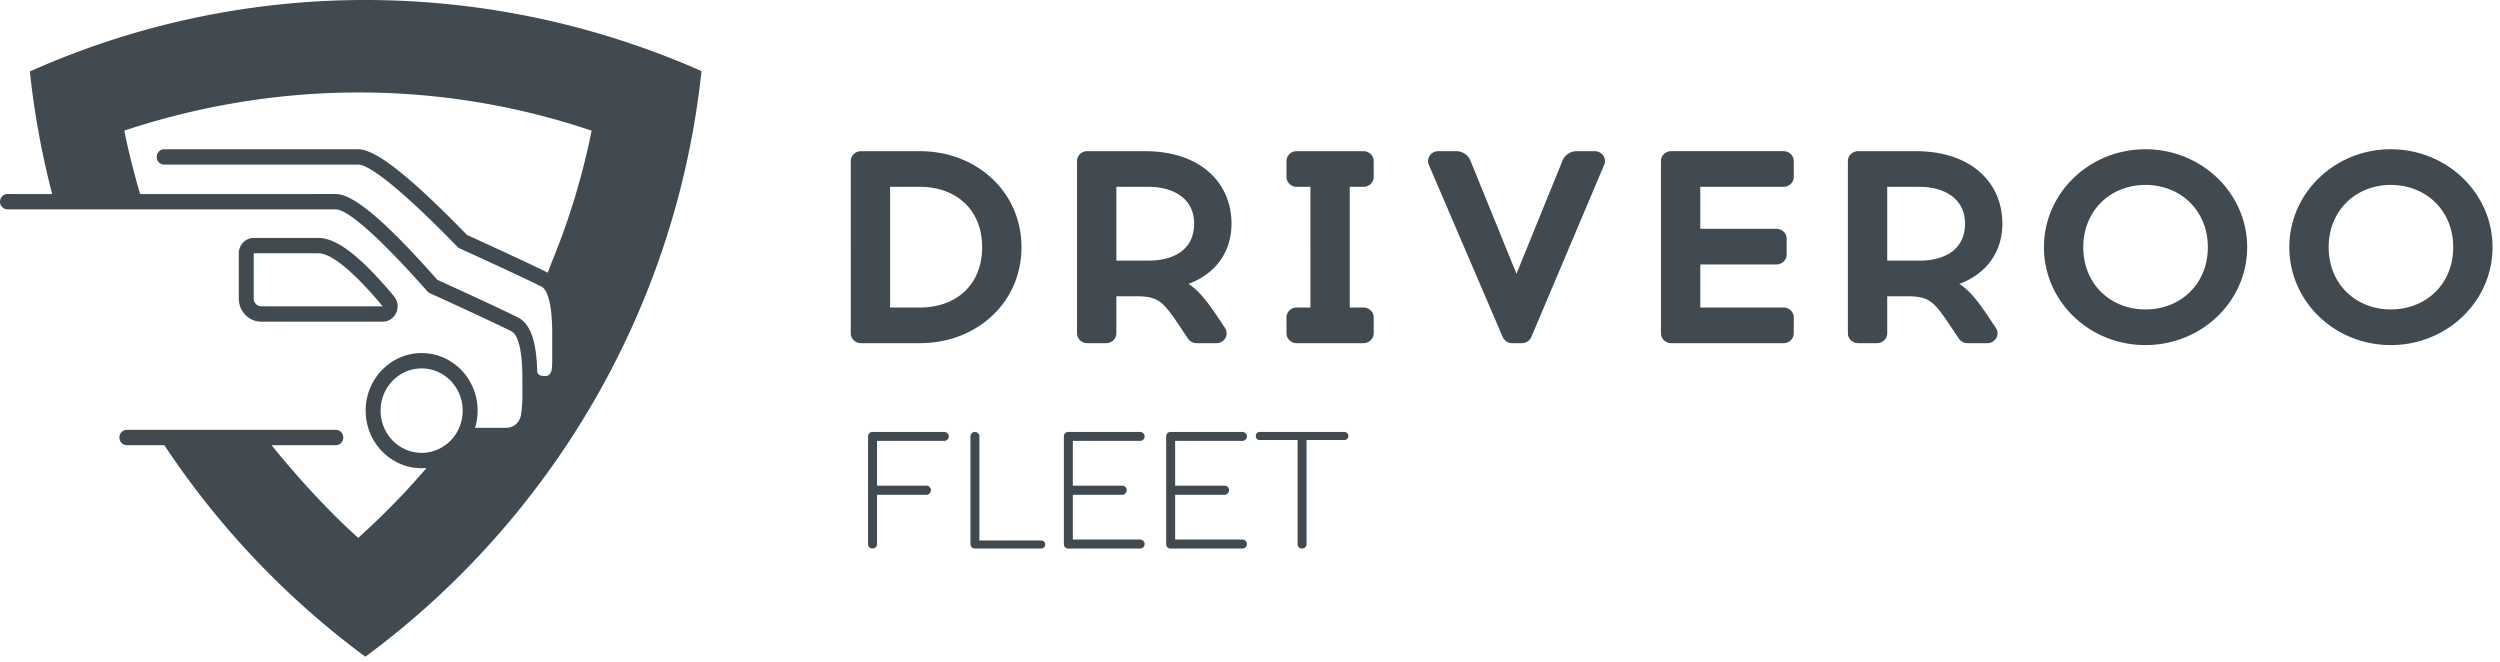 <svg width="268" height="71" viewBox="0 0 268 71" fill="none" xmlns="http://www.w3.org/2000/svg">
    <g clip-path="url(#z7al5ilrfa)" fill="#404A50">
        <path fill-rule="evenodd" clip-rule="evenodd" d="M98.624 32.965c3.728 0 6.661-2.293 6.661-6.468 0-4.146-2.933-6.469-6.66-6.469h-3.209v12.937h3.208zM256.292 16c6.019 0 10.908 4.704 10.908 10.497 0 5.821-4.889 10.496-10.908 10.496-6.018 0-10.876-4.675-10.876-10.496 0-5.793 4.858-10.497 10.876-10.497zm-26.303 0c6.019 0 10.907 4.704 10.907 10.497 0 5.821-4.888 10.496-10.907 10.496s-10.877-4.675-10.877-10.496c0-5.793 4.858-10.497 10.877-10.497zm-131.365.206c6.019 0 10.877 4.322 10.877 10.29 0 5.998-4.858 10.292-10.877 10.292H92.3c-.607 0-1.099-.474-1.099-1.058V17.264c0-.584.492-1.058 1.1-1.058h6.324zm24.104 0c5.988 0 9.288 3.41 9.288 7.762 0 3.058-1.711 5.38-4.614 6.469.917.558 1.864 1.616 3.178 3.616l.74 1.103c.471.704-.054 1.632-.925 1.632h-2.117a1.11 1.11 0 0 1-.925-.486l-1.05-1.573c-1.65-2.44-2.17-2.91-4.278-2.97h-2.352v3.97c0 .585-.493 1.059-1.1 1.059h-2.017c-.607 0-1.1-.474-1.1-1.058V17.264c0-.584.493-1.058 1.1-1.058h6.172zm23.432 0c.608 0 1.1.474 1.1 1.058v1.706c0 .585-.492 1.058-1.1 1.058h-1.467v12.937h1.467c.608 0 1.1.474 1.1 1.058v1.706c0 .585-.492 1.059-1.1 1.059h-7.15c-.607 0-1.099-.474-1.099-1.058v-1.707c0-.584.492-1.058 1.099-1.058h1.467V20.028h-1.467c-.607 0-1.099-.473-1.099-1.058v-1.706c0-.584.492-1.058 1.099-1.058h7.15zm9.933 0c.679 0 1.289.4 1.536 1.009l4.936 12.134 4.937-12.135a1.65 1.65 0 0 1 1.536-1.008h1.914c.781 0 1.313.761 1.018 1.457l-7.812 18.465c-.169.399-.572.66-1.019.66h-1.029a1.1 1.1 0 0 1-1.017-.655l-7.922-18.465c-.299-.697.233-1.462 1.016-1.462h1.906zm35.099 0c.607 0 1.099.473 1.099 1.058v1.706c0 .585-.492 1.058-1.099 1.058h-8.922v4.499h8.158c.607 0 1.099.474 1.099 1.058v1.706c0 .584-.492 1.058-1.099 1.058h-8.158v4.616h8.922c.607 0 1.099.474 1.099 1.058v1.706c0 .584-.492 1.059-1.099 1.059h-12.039c-.608 0-1.1-.474-1.1-1.059V17.264c0-.585.492-1.059 1.1-1.059h12.039zm14.174 0c5.988 0 9.288 3.41 9.288 7.762 0 3.058-1.711 5.38-4.613 6.469.916.558 1.863 1.616 3.177 3.616l.74 1.103c.471.704-.054 1.632-.924 1.632h-2.119a1.11 1.11 0 0 1-.924-.486l-1.05-1.573c-1.65-2.44-2.17-2.91-4.278-2.97h-2.352v3.97c0 .585-.493 1.059-1.1 1.059h-2.017c-.607 0-1.1-.474-1.1-1.058V17.264c0-.584.493-1.058 1.1-1.058h6.172zm50.926 3.617c-3.727 0-6.66 2.734-6.66 6.674 0 3.969 2.933 6.674 6.66 6.674 3.759 0 6.692-2.705 6.692-6.674 0-3.94-2.933-6.674-6.692-6.674zm-26.303 0c-3.727 0-6.661 2.734-6.661 6.674 0 3.969 2.934 6.674 6.661 6.674 3.758 0 6.691-2.705 6.691-6.674 0-3.94-2.933-6.674-6.691-6.674zm-106.864.205h-3.452v7.91h3.452c2.75 0 4.888-1.206 4.888-3.97 0-2.617-2.138-3.94-4.888-3.94zm82.638 0h-3.452v7.91h3.452c2.75 0 4.888-1.206 4.888-3.97 0-2.617-2.138-3.94-4.888-3.94z"/>
        <path d="M93.536 58.8a.511.511 0 0 1-.352-.128.51.51 0 0 1-.128-.352V46.784c0-.139.043-.25.128-.336a.479.479 0 0 1 .352-.144h7.696a.46.46 0 0 1 .336.144.428.428 0 0 1 .144.336.46.46 0 0 1-.144.336.46.46 0 0 1-.336.144h-7.216v4.8h5.296c.139 0 .25.048.336.144a.428.428 0 0 1 .144.336.479.479 0 0 1-.144.352.428.428 0 0 1-.336.144h-5.296v5.28a.479.479 0 0 1-.144.352.455.455 0 0 1-.336.128zm10.976 0a.49.49 0 0 1-.336-.128.479.479 0 0 1-.144-.352V46.784c0-.139.048-.25.144-.336a.46.46 0 0 1 .336-.144c.139 0 .251.048.336.144a.428.428 0 0 1 .144.336v11.152h6.576c.149 0 .267.043.352.128a.384.384 0 0 1 .128.304.436.436 0 0 1-.128.32.517.517 0 0 1-.352.112h-7.056zm10.016 0a.51.51 0 0 1-.352-.128.508.508 0 0 1-.128-.352V46.784c0-.139.042-.25.128-.336a.478.478 0 0 1 .352-.144h7.696a.46.46 0 0 1 .336.144.428.428 0 0 1 .144.336.46.46 0 0 1-.144.336.46.46 0 0 1-.336.144h-7.216v4.8h5.296a.43.43 0 0 1 .336.144.428.428 0 0 1 .144.336.479.479 0 0 1-.144.352.43.43 0 0 1-.336.144h-5.296v4.8h7.216a.46.46 0 0 1 .336.144.46.46 0 0 1 .144.336.479.479 0 0 1-.144.352.49.49 0 0 1-.336.128h-7.696zm10.968 0a.512.512 0 0 1-.352-.128.513.513 0 0 1-.128-.352V46.784c0-.139.043-.25.128-.336a.48.48 0 0 1 .352-.144h7.696a.46.46 0 0 1 .336.144.428.428 0 0 1 .144.336.46.46 0 0 1-.144.336.46.46 0 0 1-.336.144h-7.216v4.8h5.296c.139 0 .251.048.336.144a.428.428 0 0 1 .144.336.479.479 0 0 1-.144.352.427.427 0 0 1-.336.144h-5.296v4.8h7.216a.46.46 0 0 1 .336.144.46.46 0 0 1 .144.336.479.479 0 0 1-.144.352.49.49 0 0 1-.336.128h-7.696zm14.089 0a.51.51 0 0 1-.352-.128.513.513 0 0 1-.128-.352V46.304h.96V58.32a.479.479 0 0 1-.144.352.453.453 0 0 1-.336.128zm-4.528-11.632a.468.468 0 0 1-.32-.112.467.467 0 0 1-.112-.32.41.41 0 0 1 .432-.432h9.056c.128 0 .229.043.304.128a.384.384 0 0 1 .128.304.436.436 0 0 1-.128.32.412.412 0 0 1-.304.112h-9.056zM39.163 0A89.168 89.168 0 0 1 75.2 7.622C72.471 33.35 58.862 55.864 39.167 70.4a89.963 89.963 0 0 1-21.548-22.675l-4.019-.001a.812.812 0 0 1-.8-.823c0-.455.358-.823.8-.823H36c.442 0 .8.368.8.823a.812.812 0 0 1-.8.823h-6.89c2.79 3.45 5.952 6.89 8.747 9.438l.545.497.545-.498a79.297 79.297 0 0 0 8.224-8.734c1.234-.704 1.234-.703 3.69-2.565h3.409c.726 0 1.352-.5 1.542-1.205l.038-.18c.091-.589.141-1.215.15-1.88l-.005-2.738a.836.836 0 0 1-.006-.081c-.073-2.526-.524-3.934-1.147-4.254-1.05-.54-3.98-1.91-8.767-4.098a.802.802 0 0 1-.267-.199c-5.13-5.803-8.552-8.781-9.808-8.781H.8a.812.812 0 0 1-.8-.823c0-.455.358-.823.8-.823l4.793.002A89.639 89.639 0 0 1 3.2 7.662 88.165 88.165 0 0 1 39.163 0zm-.757 9.914c-8.19 0-16.487 1.317-24.385 3.861l-.7.226.154.723c.43 2.017.95 4.054 1.545 6.078L36 20.8c1.93 0 5.407 3.014 10.879 9.192 4.722 2.16 7.608 3.51 8.679 4.06 1.332.685 1.94 2.588 2.03 5.677l-.008.122c.07.312.343.467.82.467.559 0 .818-.435.776-1.307l.022-.01v-3.33l-.002-.363c-.043-2.72-.495-4.245-1.154-4.584-1.05-.54-3.98-1.91-8.767-4.098a.801.801 0 0 1-.24-.17c-5.659-5.82-9.36-8.81-10.635-8.81H17.6a.812.812 0 0 1-.8-.823c0-.455.358-.823.8-.823h20.8c1.913 0 5.647 3.008 11.66 9.184 4.685 2.142 7.566 3.489 8.664 4.05.112-.335.268-.75.476-1.258a76.312 76.312 0 0 0 4.073-13.25l.153-.72-.696-.227a77.939 77.939 0 0 0-24.324-3.865zM45.2 50.192c-3.314 0-6-2.763-6-6.171 0-3.408 2.686-6.171 6-6.171s6 2.763 6 6.17c0 3.41-2.686 6.172-6 6.172zm0-1.646c2.43 0 4.4-2.026 4.4-4.525 0-2.5-1.97-4.526-4.4-4.526-2.43 0-4.4 2.027-4.4 4.526 0 2.5 1.97 4.525 4.4 4.525zM28 32.836a.812.812 0 0 1-.8-.823v-4.86h6.952c1.34 0 3.703 1.886 6.873 5.683H28zm6.152-7.329H27.2c-.884 0-1.6.737-1.6 1.646v4.86c0 1.364 1.074 2.469 2.4 2.469h13.025c.884 0 1.6-.737 1.6-1.646 0-.393-.137-.773-.386-1.072-3.475-4.163-6.099-6.257-8.087-6.257z"/>
    </g>
    <defs>
        <clipPath id="z7al5ilrfa">
            <path fill="#fff" d="M0 0h267.2v70.4H0z"/>
        </clipPath>
    </defs>
</svg>
